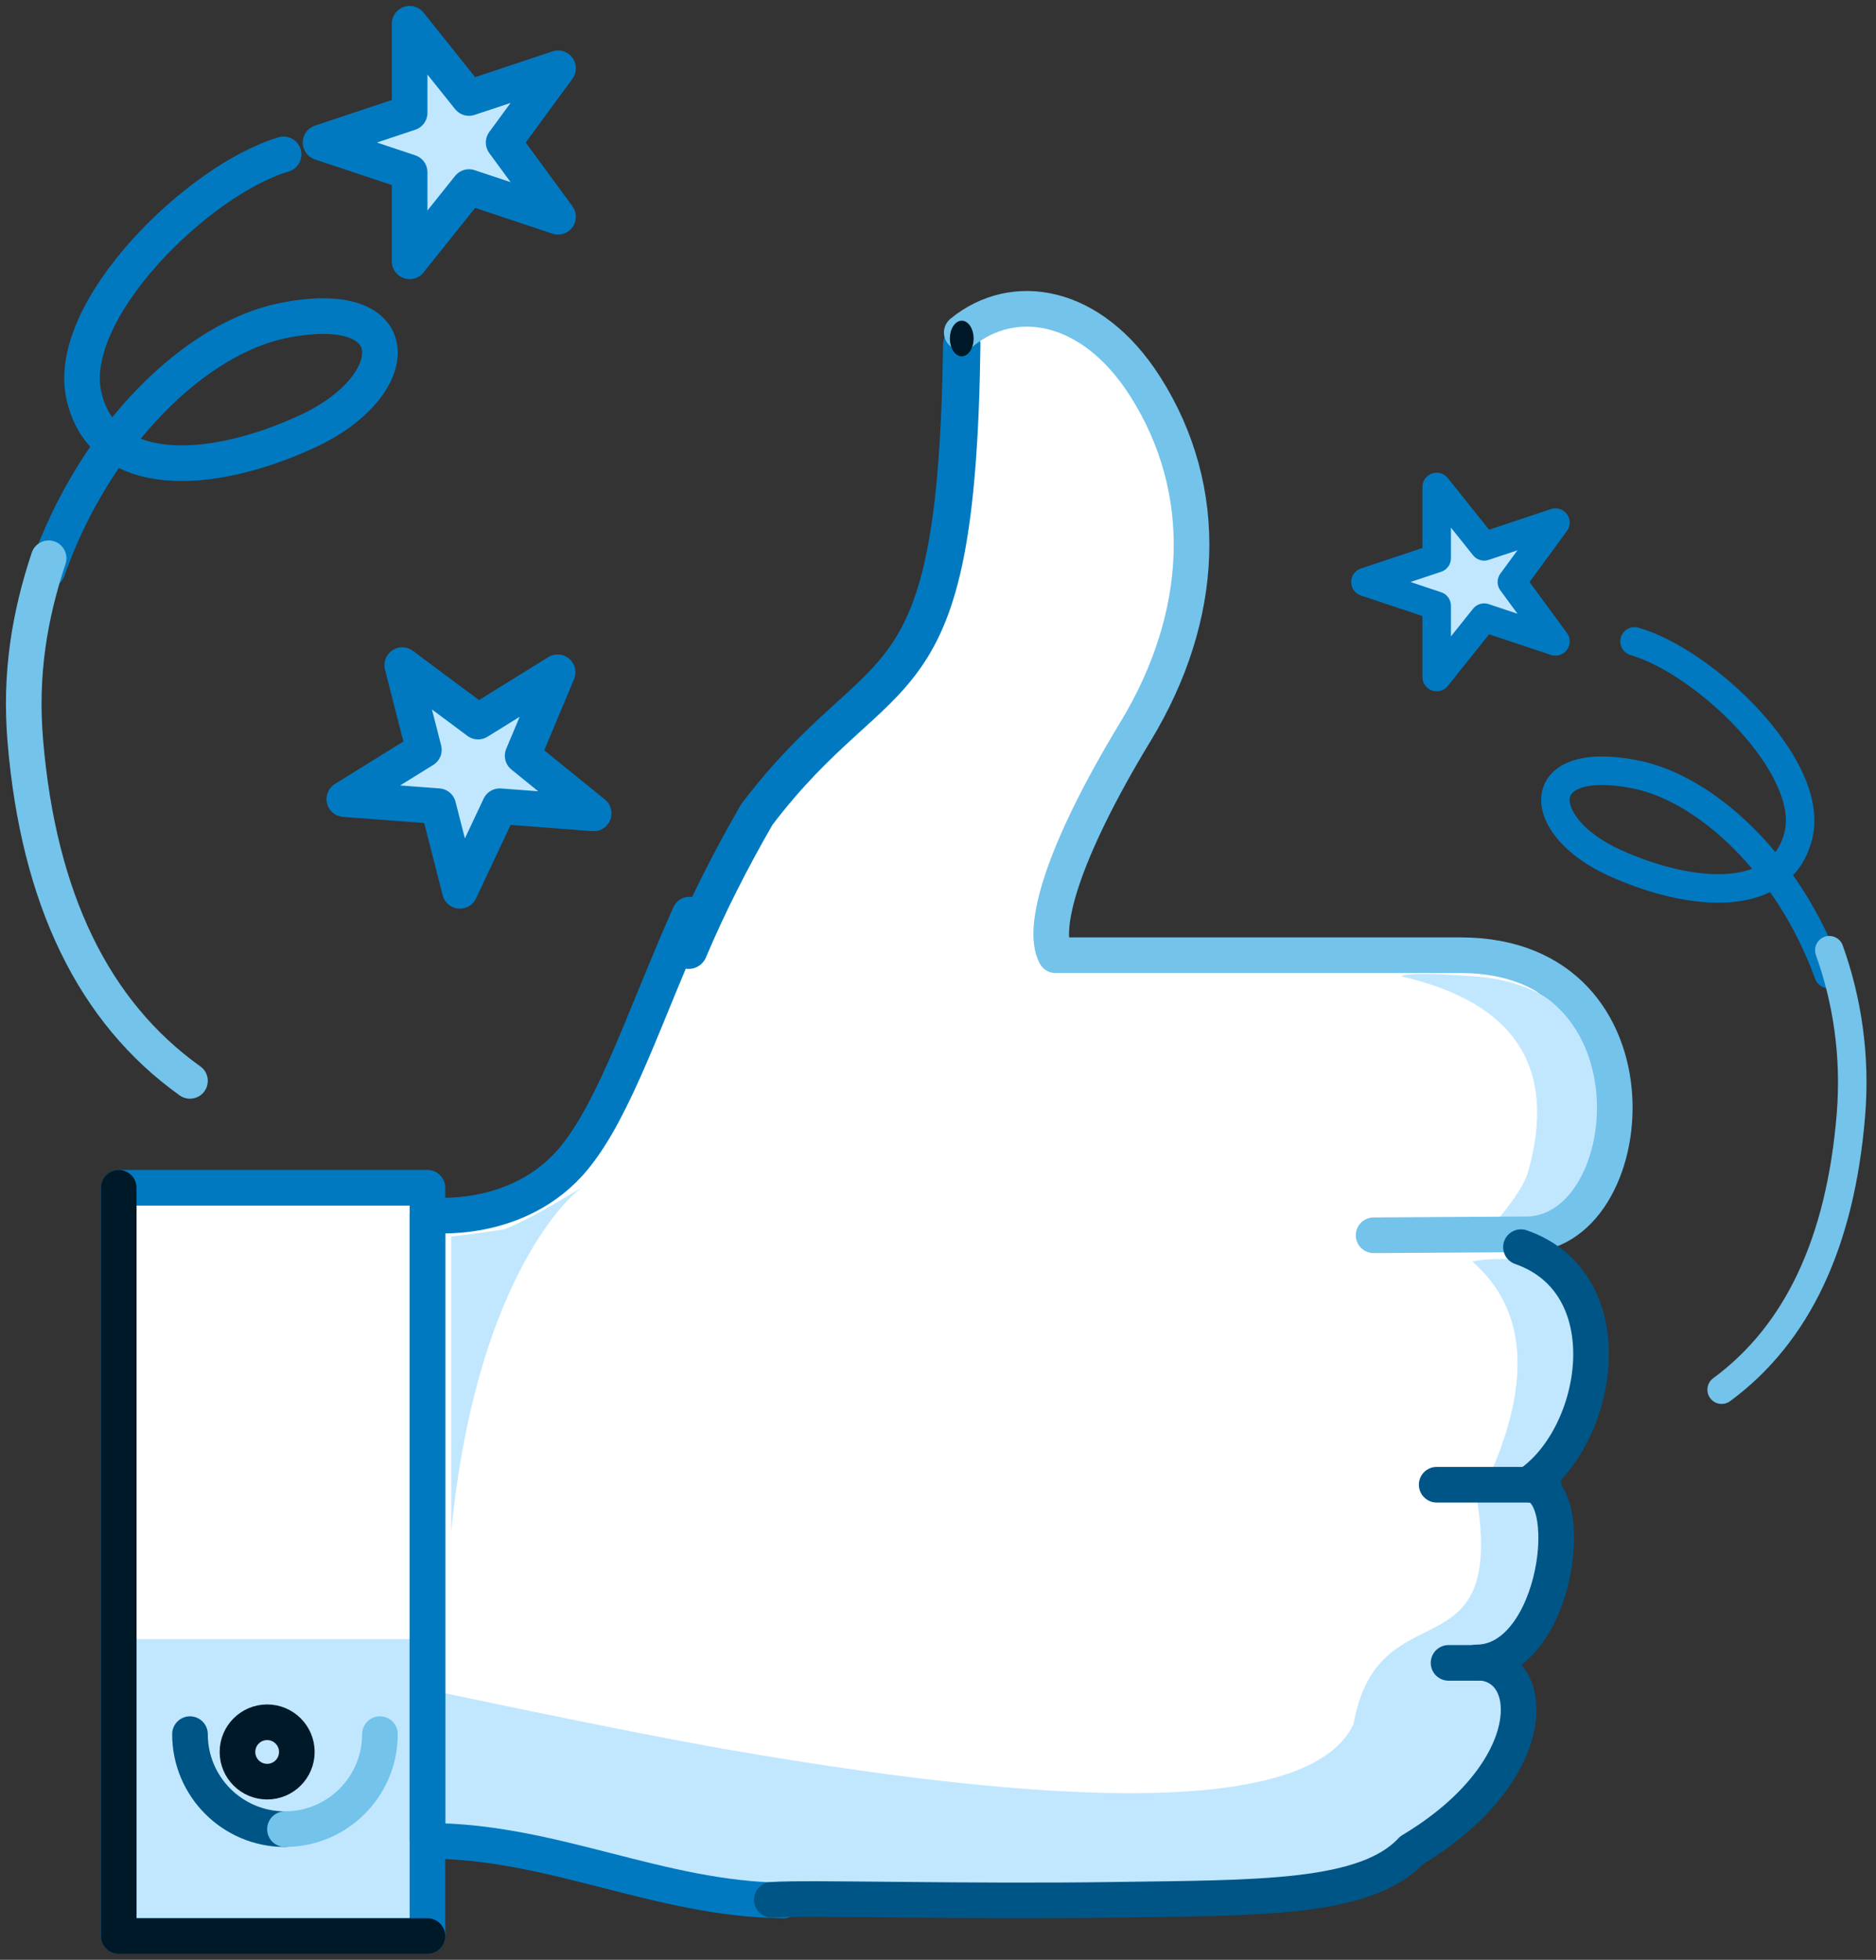 <?xml version="1.0" encoding="UTF-8"?>
<svg width="158px" height="165px" viewBox="0 0 158 165" version="1.1" xmlns="http://www.w3.org/2000/svg" xmlns:xlink="http://www.w3.org/1999/xlink">
    <rect x="0" y="0" width="158" height="165" fill="#333333" stroke="none"/>
    <!-- Generator: Sketch 50.2 (55047) - http://www.bohemiancoding.com/sketch -->
    <title>thumbsup</title>
    <desc>Created with Sketch.</desc>
    <defs></defs>
    <g id="Page-1" stroke="none" stroke-width="1" fill="none" fill-rule="evenodd">
        <g id="thumbsup" transform="translate(2, 2)">
            <path d="M8,161 L33.417,161 L33.417,157.669 L33.417,152.672 L43.417,154.337 L60.083,157.669 L100.917,157.669 L107.167,157.669 C110.778,154.615 113.139,153.227 114.25,153.505 C115.361,153.782 118.139,152.116 122.583,148.508 L124.667,143.511 L124.667,138.097 L128.417,133.1 L128.417,126.854 L128.417,122.69 L131.75,116.027 L131.75,109.365 L128.417,104.368 L126.75,102.702 L131.75,99.371 L133,95.207 L133,85.629 L124.667,79.383 L86.333,79.383 L86.333,71.888 L93.833,58.562 L98,46.07 L96.75,36.909 L91.75,27.331 L83.833,24 L78.833,25.666 L78.833,38.991 L75.5,50.65 L68,58.562 L59.25,68.14 L56.75,73.97 L48.833,92.5 L43,99.371 L33.417,100.62 L33.417,97.705 L8,97.705 L8,161 Z" id="Fill-1" fill="#FFFFFF"></path>
            <path d="M111.991,143.167 C114.066,131.5 124.852,139.417 122.362,124 L127.341,124 L129,127.75 L128.17,134 L124.022,138.583 L125.681,144.417 L119.044,152.333 L111.991,156.083 L96.642,159 L77.559,159 L54.742,157.333 L42.712,154.833 L34.83,153.583 L34,140.25 C45.736,142.722 54.133,144.399 59.192,145.279 C91.041,150.825 108.641,150.121 111.991,143.167" id="Fill-3" fill="#C1E7FF"></path>
            <polygon id="Fill-5" fill="#C1E7FF" points="8 160 34 160 34 136 8 136"></polygon>
            <path d="M20.5,143 C21.881,143 23,144.12 23,145.5 C23,146.881 21.881,148 20.5,148 C19.119,148 18,146.881 18,145.5 C18,144.12 19.119,143 20.5,143 Z" id="Stroke-7" stroke="#001928" stroke-width="3" stroke-linecap="round" stroke-linejoin="round"></path>
            <path d="M14,144 C14,148.418 17.581,152 22,152" id="Stroke-8" stroke="#005587" stroke-width="3" stroke-linecap="round" stroke-linejoin="round"></path>
            <path d="M22,152 C26.419,152 30,148.418 30,144" id="Stroke-9" stroke="#73C3EB" stroke-width="3" stroke-linecap="round" stroke-linejoin="round"></path>
            <path d="M56.077,75 C52.327,83.433 49.856,91.198 46.388,95.453 C41.652,101.262 34,100.288 34,100.288 L34,152.982 C44.568,152.982 53.569,157.931 64,158" id="Stroke-10" stroke="#0079C1" stroke-width="3" stroke-linecap="round" stroke-linejoin="round"></path>
            <path d="M79,27 C78.589,58.563 72.526,52.396 61.75,66.558 C59.518,70.421 57.589,74.247 56,78" id="Stroke-11" stroke="#0079C1" stroke-width="3.15" stroke-linecap="round" stroke-linejoin="round"></path>
            <polygon id="Stroke-12" stroke="#0079C1" stroke-width="3" stroke-linecap="round" stroke-linejoin="round" points="8 161 34 161 34 98 8 98"></polygon>
            <polyline id="Stroke-13" stroke="#001928" stroke-width="3" stroke-linecap="round" stroke-linejoin="round" points="34 161 8 161 8 98"></polyline>
            <path d="M123.667,121.752 C127,113.938 126.444,108.091 122,104.208 C123.111,103.931 125.333,103.931 128.667,104.208 L132,110.521 L131.167,118.008 L128.667,121.752 L125.333,123 L123.667,121.752 Z" id="Fill-14" fill="#C1E7FF"></path>
            <path d="M36,102.102 L36,127 C38.004,106.322 45.62,98.978 46.822,98.134 C48.025,97.29 42.814,100.666 40.409,101.51 C38.539,101.791 37.069,101.989 36,102.102" id="Fill-15" fill="#C1E7FF"></path>
            <path d="M119,123 L128,123" id="Stroke-16" stroke="#005587" stroke-width="3" stroke-linecap="round" stroke-linejoin="round"></path>
            <polygon id="Fill-17" fill="#C1E7FF" points="25 10 32.5 12.5 32.5 20 37.5 13.75 45 16.25 40.417 10 45 3.75 37.5 6.25 32.5 0 32.5 7.5"></polygon>
            <polygon id="Stroke-18" stroke="#0079C1" stroke-width="3" stroke-linecap="round" stroke-linejoin="round" points="25 10 32.5 12.5 32.5 20 37.5 13.75 45 16.25 40.417 10 45 3.75 37.5 6.25 32.5 0 32.5 7.5"></polygon>
            <polygon id="Fill-19" fill="#C1E7FF" points="27 65.277 34.912 65.875 36.735 73 40.088 65.878 48 66.477 42.018 61.625 44.964 54.602 38.265 58.753 31.877 54 33.699 61.125"></polygon>
            <polygon id="Stroke-20" stroke="#0079C1" stroke-width="3" stroke-linecap="round" stroke-linejoin="round" points="27 65.277 34.912 65.875 36.735 73 40.088 65.878 48 66.477 42.018 61.625 44.964 54.602 38.265 58.753 31.877 54 33.699 61.125"></polygon>
            <path d="M2,46 C6.06,34.496 14.555,26.434 21.886,24.978 C32.55,22.86 32.14,30.484 23.937,34.296 C15.734,38.108 6.711,38.532 5.07,31.331 C3.43,24.131 14.719,13.118 21.886,11" id="Stroke-21" stroke="#0079C1" stroke-width="3" stroke-linecap="round" stroke-linejoin="round"></path>
            <path d="M14,89 C5.877,83.2 1.255,73.672 0.135,60.415 C-0.348,54.701 0.502,49.803 2.097,45" id="Stroke-22" stroke="#73C3EB" stroke-width="3" stroke-linecap="round" stroke-linejoin="round"></path>
            <polygon id="Fill-23" fill="#C1E7FF" points="113 47 119 49 119 55 123 50 129 51.999 125.333 47 129 42 123 43.999 119 39 119 44.999"></polygon>
            <polygon id="Stroke-24" stroke="#0079C1" stroke-width="2.4" stroke-linecap="round" stroke-linejoin="round" points="113 47 119 49 119 55 123 50 129 51.999 125.333 47 129 42 123 43.999 119 39 119 44.999"></polygon>
            <path d="M152,80 C148.665,70.797 141.687,64.347 135.665,63.183 C126.905,61.488 127.242,67.588 133.98,70.637 C140.719,73.687 148.131,74.025 149.478,68.265 C150.826,62.504 141.552,53.694 135.665,52" id="Stroke-25" stroke="#0079C1" stroke-width="2.4" stroke-linecap="round" stroke-linejoin="round"></path>
            <path d="M143,115 C149.378,110.307 153.007,102.596 153.888,91.868 C154.3,86.839 153.553,82.138 152.068,78" id="Stroke-26" stroke="#73C3EB" stroke-width="2.4" stroke-linecap="round" stroke-linejoin="round"></path>
            <path d="M120,138 L124,138" id="Stroke-27" stroke="#005587" stroke-width="3" stroke-linecap="round" stroke-linejoin="round"></path>
            <path d="M116,80.199 C116.474,79.934 118.532,79.934 122.174,80.199 C126.965,80.549 129.509,82.719 130.407,83.488 C131.274,85.167 132.737,87.759 132.877,89.243 C133.7,98.014 130.407,102.261 122.998,101.988 C125.13,99.623 126.365,97.841 126.702,96.643 C129.172,87.873 125.605,82.392 116,80.199" id="Fill-28" fill="#C1E7FF"></path>
            <path d="M113.688,102 L126.225,101.922 C136.255,102.337 138.589,78.421 121.015,78.421 L86.9,78.421 C85.687,76.199 87.399,69.872 93.627,59.603 C99.523,49.88 100.02,39.321 94.463,30.56 C89.932,23.417 83.309,22.455 79,25.997" id="Stroke-29" stroke="#73C3EB" stroke-width="3" stroke-linecap="round" stroke-linejoin="round"></path>
            <path d="M79.99,26.294 C80.066,27.114 79.684,27.873 79.137,27.985 C78.59,28.101 78.086,27.526 78.01,26.706 C77.934,25.885 78.316,25.128 78.863,25.015 C79.41,24.899 79.914,25.474 79.99,26.294" id="Fill-30" fill="#001928"></path>
            <path d="M63,157.949 C65.965,157.737 79.204,158.135 91.753,157.949 C103.896,157.77 113.005,157.949 116.877,153.786 C128.006,147.124 127.589,137.964 122.347,137.964 C129.267,137.964 131.028,122.976 126.756,122.976 C132.766,118.908 134.913,106.073 126.098,103" id="Stroke-31" stroke="#005587" stroke-width="3" stroke-linecap="round" stroke-linejoin="round"></path>
        </g>
    </g>
</svg>